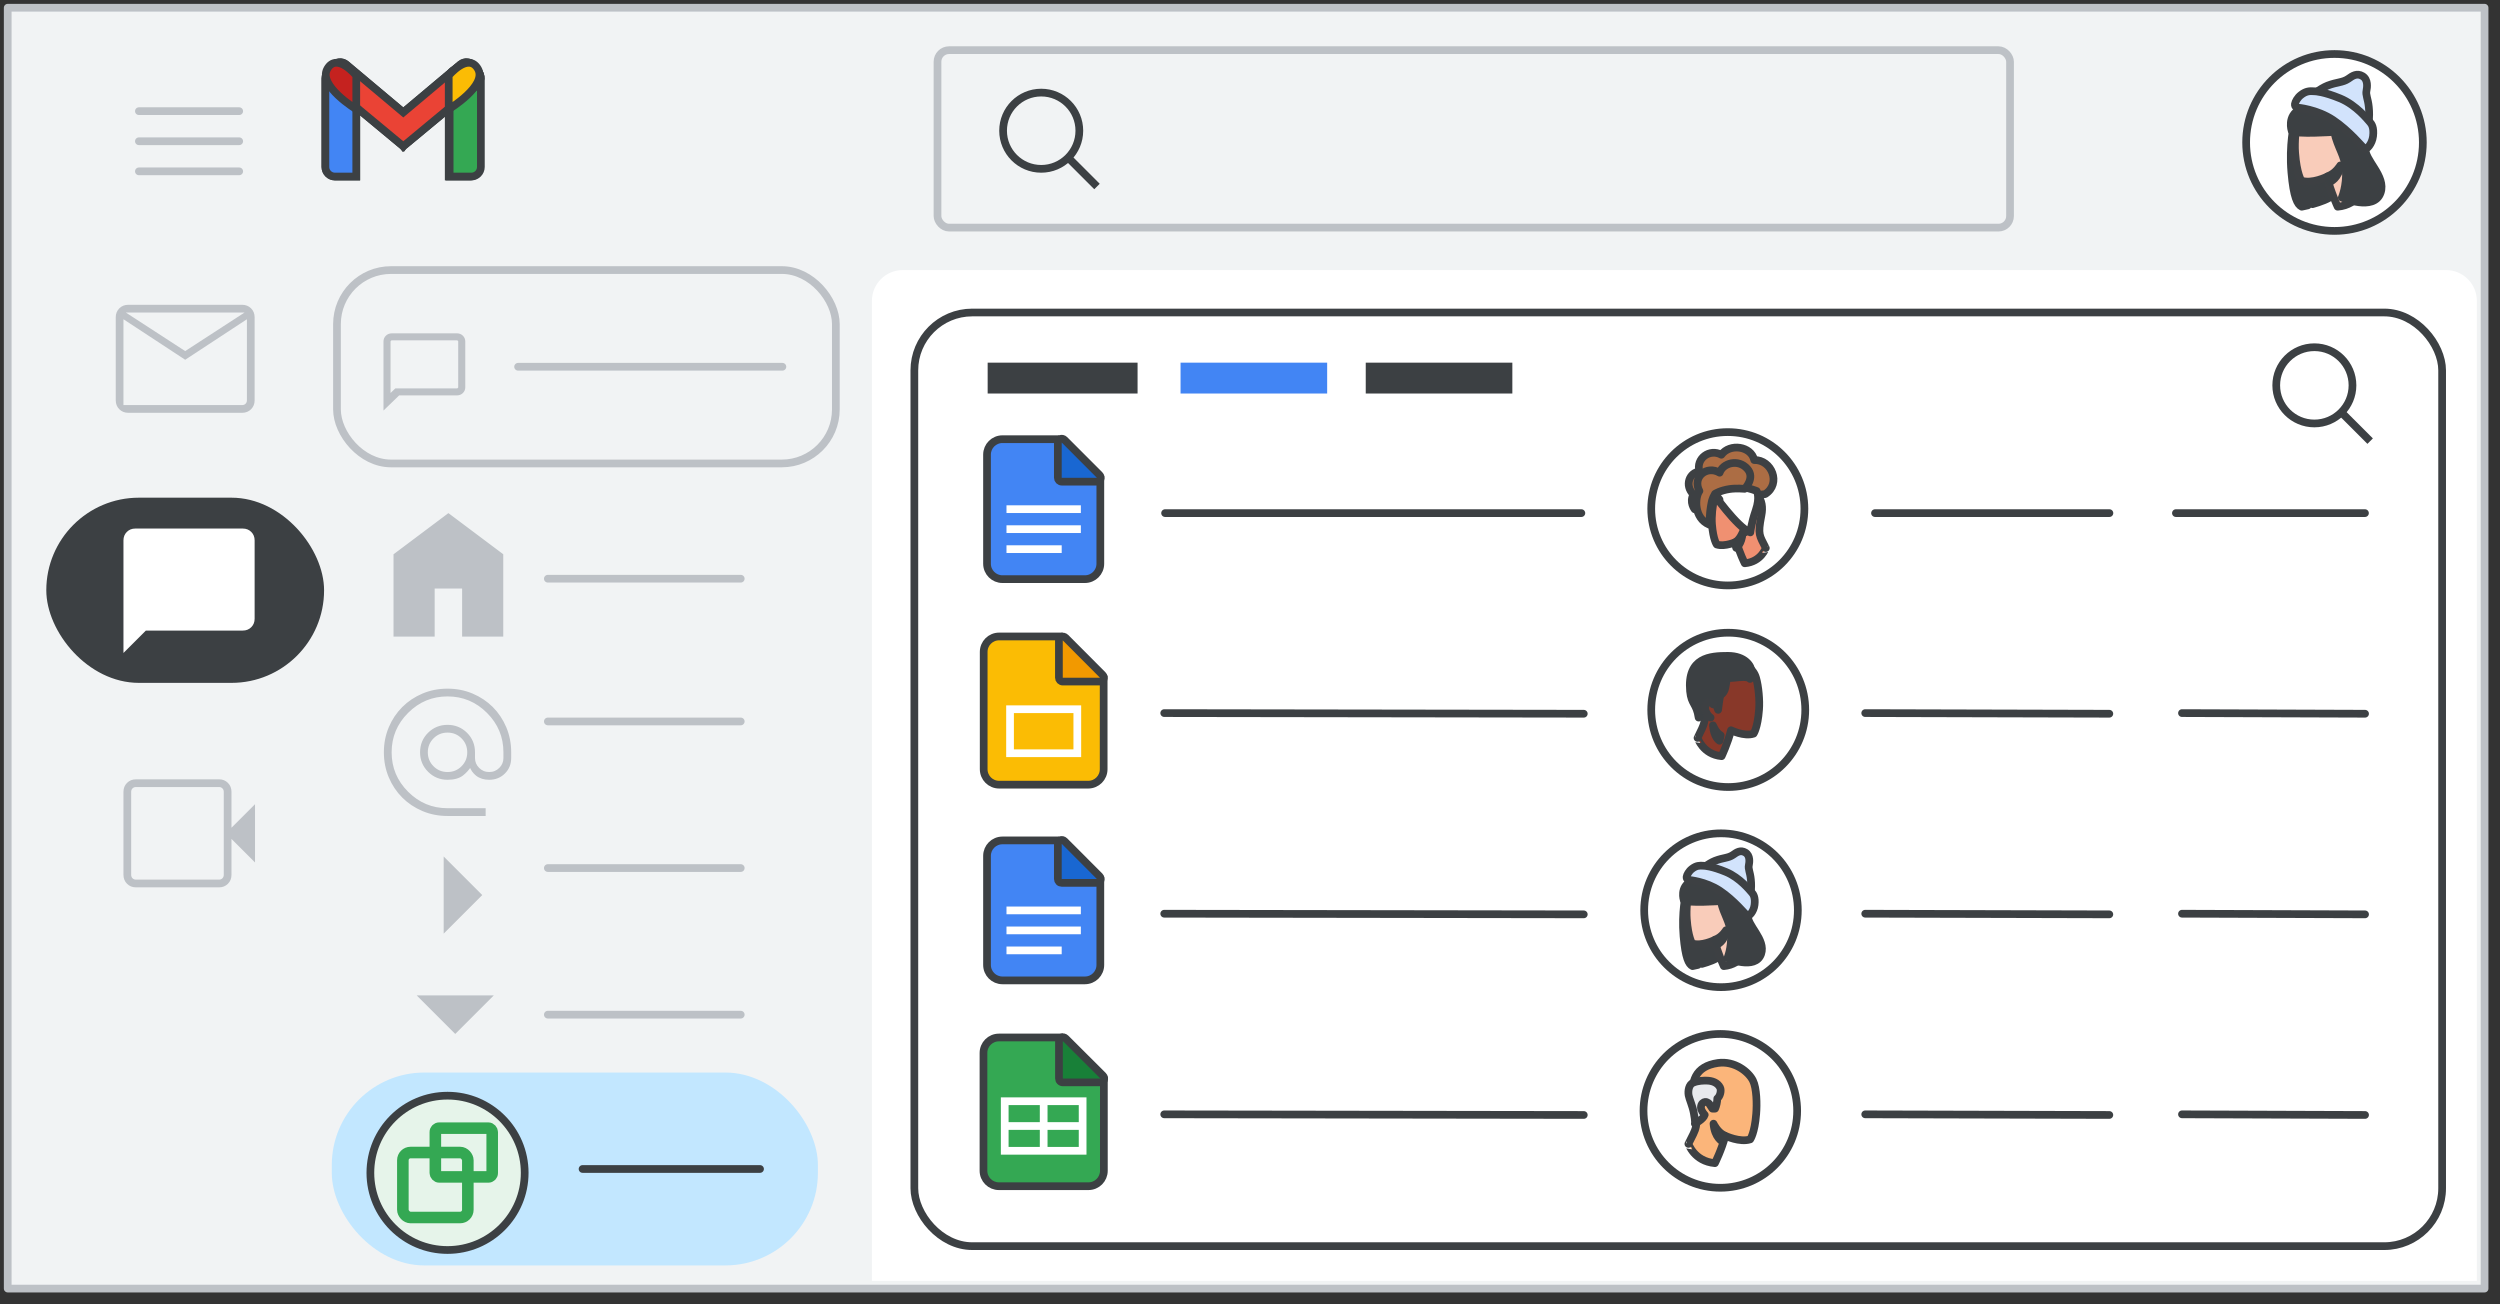 <svg width="324" height="169" viewBox="0 0 324 169" fill="none" xmlns="http://www.w3.org/2000/svg">
<rect x="0" y="0" width="324" height="169" fill="#333333" stroke="none"/>
<g id="spaces-chat-files-infographic">
<g id="Gmail/frame-search-chat Copy">
<g id="Frames/desktop-light">
<rect id="border copy" x="1" y="1" width="321" height="166" fill="#F1F3F4" stroke="#BDC1C6" stroke-linejoin="round"/>
</g>
<g id="Group 5">
<path id="Rectangle" d="M113 39C113 36.791 114.791 35 117 35H317C319.209 35 321 36.791 321 39V166H113V39Z" fill="white"/>
</g>
</g>
<g id="People/profile2">
<g id="Group 22 Copy 6">
<ellipse id="Oval" cx="9.956" cy="9.967" rx="9.956" ry="9.967" transform="matrix(-1 0 0 1 233 108)" fill="white" stroke="#3C4043"/>
</g>
<g id="Group 27">
<path id="Fill 1" fill-rule="evenodd" clip-rule="evenodd" d="M218.492 115.907C218.492 115.907 217.918 118.186 218.189 121.343C218.428 124.146 218.859 124.973 219.354 125.209C219.354 125.209 219.625 125.158 220.04 125.057C219.816 124.618 219.848 124.095 219.848 124.095C219.848 124.095 220.104 124.568 220.566 124.922C221.412 124.686 222.481 124.314 222.927 123.859C223.725 123.048 222.736 120.465 222.481 119.351C222.13 117.798 222.002 116.008 222.002 116.008L218.492 115.907Z" fill="#3C4043"/>
<path id="Stroke 3" fill-rule="evenodd" clip-rule="evenodd" d="M218.492 115.907C218.492 115.907 217.918 118.186 218.189 121.343C218.428 124.146 218.859 124.973 219.354 125.209C219.354 125.209 219.625 125.158 220.04 125.057C219.816 124.618 219.848 124.095 219.848 124.095C219.848 124.095 220.104 124.568 220.566 124.922C221.412 124.686 222.481 124.314 222.927 123.859C223.725 123.048 222.736 120.465 222.481 119.351C222.13 117.798 222.002 116.008 222.002 116.008L218.492 115.907Z" stroke="#3C4043" stroke-linecap="round" stroke-linejoin="round"/>
<path id="Fill 5" fill-rule="evenodd" clip-rule="evenodd" d="M223.403 125.209C223.403 125.209 222.596 123.484 222.2 121.824C222.2 121.824 220.507 122.679 219.305 122.268C219.305 122.268 218.783 121.512 218.609 119.129C218.514 117.93 218.672 116.106 218.989 114.988C219.337 113.723 220.523 112.869 222.469 113.181C225.112 113.592 226.33 115.103 225.839 117.716C225.27 120.822 225.571 120.822 226.488 122.827C226.472 122.827 225.824 124.996 223.403 125.209Z" fill="#F9CCBA"/>
<path id="Stroke 7" fill-rule="evenodd" clip-rule="evenodd" d="M223.403 125.209C223.403 125.209 222.596 123.484 222.2 121.824C222.2 121.824 220.507 122.679 219.305 122.268C219.305 122.268 218.783 121.512 218.609 119.129C218.514 117.93 218.672 116.106 218.989 114.988C219.337 113.723 220.523 112.869 222.469 113.181C225.112 113.592 226.33 115.103 225.839 117.716C225.27 120.822 225.571 120.822 226.488 122.827C226.472 122.827 225.824 124.996 223.403 125.209Z" stroke="#3D4043" stroke-linecap="round" stroke-linejoin="round"/>
<path id="Stroke 9" d="M223.698 118.031C223.698 118.031 224 117.724 224.424 117.773C224.847 117.821 225.13 118.16 225.089 118.531C225.069 118.902 224.625 119.418 224.121 119.628" stroke="#3C4043" stroke-linecap="round" stroke-linejoin="round"/>
<path id="Fill 11" fill-rule="evenodd" clip-rule="evenodd" d="M222.521 122.419C222.521 122.419 223.546 122.032 223.698 120.558C223.698 120.558 223.193 121.436 222.302 121.764C222.302 121.764 222.353 121.927 222.386 122.061C222.454 122.225 222.521 122.419 222.521 122.419Z" fill="#3C4043"/>
<path id="Stroke 13" fill-rule="evenodd" clip-rule="evenodd" d="M222.521 122.419C222.521 122.419 223.546 122.032 223.698 120.558C223.698 120.558 223.193 121.436 222.302 121.764C222.302 121.764 222.353 121.927 222.386 122.061C222.454 122.225 222.521 122.419 222.521 122.419Z" stroke="#3C4043" stroke-linecap="round" stroke-linejoin="round"/>
<path id="Fill 15" fill-rule="evenodd" clip-rule="evenodd" d="M223.872 124.181C223.872 124.181 224.441 122.853 224.327 121.11C224.213 119.367 223.417 118.636 223.011 116.777C223.011 116.777 218.691 117.092 218.22 116.661C218.22 116.661 217.651 114.967 219.178 114.22C219.178 114.22 221.273 111.398 224.96 113.324C226.211 113.971 226.861 115.399 226.52 118.57C226.374 119.948 228.891 121.741 228.241 123.633C227.511 125.758 223.872 124.181 223.872 124.181Z" fill="#3C4043"/>
<path id="Stroke 17" fill-rule="evenodd" clip-rule="evenodd" d="M223.872 124.181C223.872 124.181 224.441 122.853 224.327 121.11C224.213 119.367 223.417 118.636 223.011 116.777C223.011 116.777 218.691 117.092 218.22 116.661C218.22 116.661 217.651 114.967 219.178 114.22C219.178 114.22 221.273 111.398 224.96 113.324C226.211 113.971 226.861 115.399 226.52 118.57C226.374 119.948 228.891 121.741 228.241 123.633C227.511 125.758 223.872 124.181 223.872 124.181Z" stroke="#3C4043" stroke-linecap="round" stroke-linejoin="round"/>
<path id="Fill 19" fill-rule="evenodd" clip-rule="evenodd" d="M226.83 116.372C226.83 116.372 227.041 115.152 226.911 113.982C226.814 112.992 226.538 112.63 226.652 112.119C226.717 111.789 226.863 110.882 226.197 110.487C225.581 110.124 225.094 110.437 224.591 110.8C223.959 111.228 223.342 111.146 222.272 111.558C221.428 111.888 220.309 112.778 220.455 112.828C220.844 112.943 222.353 113.273 223.861 114.114C225.338 114.938 226.83 116.372 226.83 116.372Z" fill="#D2E3FC"/>
<path id="Stroke 21" fill-rule="evenodd" clip-rule="evenodd" d="M226.83 116.372C226.83 116.372 227.041 115.152 226.911 113.982C226.814 112.992 226.538 112.63 226.652 112.119C226.717 111.789 226.863 110.882 226.197 110.487C225.581 110.124 225.094 110.437 224.591 110.8C223.959 111.228 223.342 111.146 222.272 111.558C221.428 111.888 220.309 112.778 220.455 112.828C220.844 112.943 222.353 113.273 223.861 114.114C225.338 114.938 226.83 116.372 226.83 116.372Z" stroke="#3D4043" stroke-linecap="round" stroke-linejoin="round"/>
<path id="Fill 23" fill-rule="evenodd" clip-rule="evenodd" d="M219.273 112.608C218.871 112.915 218.62 113.392 218.587 113.631C218.536 113.989 218.871 114.04 218.871 114.04C218.871 114.04 221.047 114.211 222.889 115.438C224.73 116.665 226.22 118.523 226.437 118.676C226.655 118.83 227.291 118.131 227.391 117.262C227.508 116.273 227.224 115.881 227.023 115.659C226.822 115.438 225.5 113.75 223.675 113C221.851 112.25 220.93 112.199 220.746 112.199C220.26 112.165 219.842 112.165 219.273 112.608Z" fill="#D2E3FC"/>
<path id="Stroke 25" fill-rule="evenodd" clip-rule="evenodd" d="M219.273 112.608C218.871 112.915 218.62 113.392 218.587 113.631C218.536 113.989 218.871 114.04 218.871 114.04C218.871 114.04 221.047 114.211 222.889 115.438C224.73 116.665 226.22 118.523 226.437 118.676C226.655 118.83 227.291 118.131 227.391 117.262C227.508 116.273 227.224 115.881 227.023 115.659C226.822 115.438 225.5 113.75 223.675 113C221.851 112.25 220.93 112.199 220.746 112.199C220.26 112.165 219.842 112.165 219.273 112.608Z" stroke="#3D4043" stroke-linecap="round" stroke-linejoin="round"/>
</g>
</g>
<g id="Group 6">
<g id="UI/menu-dark-grey">
<path id="Line" d="M18 14.406H31" stroke="#BDC1C6" stroke-linecap="round" stroke-linejoin="round"/>
<path id="Line_2" d="M18 18.306H31" stroke="#BDC1C6" stroke-linecap="round" stroke-linejoin="round"/>
<path id="Line_3" d="M18 22.206H31" stroke="#BDC1C6" stroke-linecap="round" stroke-linejoin="round"/>
</g>
<g id="Group 4">
<rect id="Rectangle_2" x="121.5" y="6.5" width="139" height="23" rx="1.5" stroke="#BDC1C6"/>
</g>
</g>
<g id="Group 7">
<rect id="Rectangle_3" x="128" y="47" width="19.429" height="4" fill="#3C4043"/>
</g>
<g id="Group 8">
<rect id="Rectangle_4" x="153" y="47" width="19" height="4" fill="#4285F4"/>
</g>
<g id="Group 8_2">
<rect id="Rectangle_5" x="177" y="47" width="19" height="4" fill="#3C4043"/>
</g>
<g id="Group">
<circle id="Oval_2" cx="299.941" cy="49.941" r="4.941" stroke="#3C4043"/>
<path id="Line 6" d="M303.824 53.824L306.818 56.818" stroke="#3C4043" stroke-linecap="square"/>
</g>
<g id="Group_2">
<circle id="Oval_3" cx="134.941" cy="16.941" r="4.941" stroke="#3C4043"/>
<path id="Line 6_2" d="M138.824 20.823L141.818 23.818" stroke="#3C4043" stroke-linecap="square"/>
</g>
<rect id="Rectangle_6" x="118.5" y="40.5" width="198" height="121" rx="7.5" stroke="#3C4043"/>
<g id="Group 5_2">
<path id="Line 2" d="M243 66.5H273.38" stroke="#3C4043" stroke-linecap="round"/>
<g id="People/profile2_2">
<ellipse id="Oval_4" cx="223.925" cy="65.936" rx="9.925" ry="9.936" fill="white" stroke="#3C4043"/>
<g id="Group 27_2">
<path id="Fill 1_2" fill-rule="evenodd" clip-rule="evenodd" d="M219.629 66C219.629 66 218.9 65.079 219.477 64.09C218.255 62.894 218.983 61.217 220.247 61.107C219.752 59.417 221.579 58.097 223.091 58.936C224.19 57.424 226.951 57.809 227.35 59.623C229.603 59.554 230.894 62.688 228.765 64.035L222.115 64.887C222.115 64.873 219.972 65.093 219.629 66Z" fill="#AC6D44"/>
<path id="Stroke 3_2" fill-rule="evenodd" clip-rule="evenodd" d="M219.629 66C219.629 66 218.9 65.079 219.477 64.09C218.255 62.894 218.983 61.217 220.247 61.107C219.752 59.417 221.579 58.097 223.091 58.936C224.19 57.424 226.951 57.809 227.35 59.623C229.603 59.554 230.894 62.688 228.765 64.035L222.115 64.887C222.115 64.873 219.972 65.093 219.629 66Z" stroke="#3D4043" stroke-linecap="round" stroke-linejoin="round"/>
<path id="Fill 5_2" fill-rule="evenodd" clip-rule="evenodd" d="M226.118 73C226.118 73 225.403 71.573 225.053 70.201C225.053 70.201 223.554 70.907 222.49 70.568C222.49 70.568 222.028 69.943 221.874 67.972C221.79 66.98 221.93 65.472 222.21 64.548C222.518 63.502 223.569 62.795 225.292 63.053C227.631 63.393 228.709 64.643 228.275 66.804C227.771 69.372 228.037 69.372 228.849 71.03C228.835 71.016 228.261 72.81 226.118 73Z" fill="#F09071"/>
<path id="Stroke 7_2" fill-rule="evenodd" clip-rule="evenodd" d="M226.118 73C226.118 73 225.403 71.573 225.053 70.201C225.053 70.201 223.554 70.907 222.49 70.568C222.49 70.568 222.028 69.943 221.874 67.972C221.79 66.98 221.93 65.472 222.21 64.548C222.518 63.502 223.569 62.795 225.292 63.053C227.631 63.393 228.709 64.643 228.275 66.804C227.771 69.372 228.037 69.372 228.849 71.03C228.835 71.016 228.261 72.81 226.118 73Z" stroke="#3D4043" stroke-linecap="round" stroke-linejoin="round"/>
<path id="Stroke 9_2" d="M225.849 67.283C225.849 67.283 226.066 66.954 226.37 67.006C226.673 67.058 226.876 67.422 226.847 67.821C226.832 68.22 226.514 68.775 226.153 69" stroke="#3C4043" stroke-linecap="round" stroke-linejoin="round"/>
<path id="Fill 11_2" fill-rule="evenodd" clip-rule="evenodd" d="M225.006 71C225.006 71 225.741 70.584 225.849 69C225.849 69 225.488 69.944 224.849 70.296C224.849 70.296 224.886 70.472 224.91 70.616C224.958 70.792 225.006 71 225.006 71Z" fill="#3C4043"/>
<path id="Stroke 13_2" fill-rule="evenodd" clip-rule="evenodd" d="M225.006 71C225.006 71 225.741 70.584 225.849 69C225.849 69 225.488 69.944 224.849 70.296C224.849 70.296 224.886 70.472 224.91 70.616C224.958 70.792 225.006 71 225.006 71Z" stroke="#3C4043" stroke-linecap="round" stroke-linejoin="round"/>
<path id="Fill 15_2" fill-rule="evenodd" clip-rule="evenodd" d="M226.842 69C226.842 69 226.931 67.93 227.541 66.151C228.151 64.373 227.668 63.636 227.668 63.636C227.668 63.636 224.213 62.177 221.849 63.678C221.849 63.678 225.153 68.389 226.842 69Z" fill="white"/>
<path id="Stroke 17_2" fill-rule="evenodd" clip-rule="evenodd" d="M221.849 63.678C221.849 63.678 225.153 68.389 226.842 69C226.842 69 226.931 67.93 227.541 66.151C228.151 64.373 227.668 63.636 227.668 63.636C227.668 63.636 224.213 62.177 221.849 63.678Z" stroke="#3D4043" stroke-linecap="round" stroke-linejoin="round"/>
<path id="Fill 19_2" fill-rule="evenodd" clip-rule="evenodd" d="M222.849 64.746L221.849 65C221.849 65 221.962 64.441 222.269 64L222.849 64.746Z" fill="white"/>
<path id="Stroke 21_2" fill-rule="evenodd" clip-rule="evenodd" d="M222.849 64.746L221.849 65C221.849 65 221.962 64.441 222.269 64L222.849 64.746Z" stroke="#3D4043" stroke-linecap="round" stroke-linejoin="round"/>
<path id="Fill 23_2" fill-rule="evenodd" clip-rule="evenodd" d="M226.11 63.35C226.11 63.35 227.521 61.939 226.444 60.744C225.265 59.434 223.286 60.01 222.864 61.263C221.205 60.269 219.283 61.809 220.244 63.638C219.647 64.444 219.487 67.136 221.525 68C221.525 68 221.585 66.975 221.583 67.021C221.627 66.013 221.801 65.222 221.889 64.833C221.947 64.617 222.078 64.343 222.267 63.998C222.267 63.998 222.922 63.566 224.159 63.379C225.047 63.249 226.11 63.35 226.11 63.35Z" fill="#AC6D44"/>
<path id="Stroke 25_2" fill-rule="evenodd" clip-rule="evenodd" d="M226.11 63.35C226.11 63.35 227.521 61.939 226.444 60.744C225.265 59.434 223.286 60.01 222.864 61.263C221.205 60.269 219.283 61.809 220.244 63.638C219.647 64.444 219.487 67.136 221.525 68C221.525 68 221.585 66.975 221.583 67.021C221.627 66.013 221.801 65.222 221.889 64.833C221.947 64.617 222.078 64.343 222.267 63.998C222.267 63.998 222.922 63.566 224.159 63.379C225.047 63.249 226.11 63.35 226.11 63.35Z" stroke="#3D4043" stroke-linecap="round" stroke-linejoin="round"/>
</g>
</g>
</g>
<g id="Group 3">
<g id="Group 7_2">
<path id="Line 2_2" d="M241.733 92.417L273.369 92.5" stroke="#3C4043" stroke-linecap="round"/>
<path id="Line 2_3" d="M241.733 118.417L273.369 118.5" stroke="#3C4043" stroke-linecap="round"/>
<path id="Line 2_4" d="M150.995 66.5H204.944" stroke="#3C4043" stroke-linecap="round"/>
<path id="Line 2_5" d="M150.884 92.417L205.257 92.5" stroke="#3C4043" stroke-linecap="round"/>
<path id="Line 2_6" d="M150.884 118.417L205.257 118.5" stroke="#3C4043" stroke-linecap="round"/>
<path id="Line 2_7" d="M282 66.5H306.5" stroke="#3C4043" stroke-linecap="round"/>
<path id="Line 2_8" d="M282.785 92.417L306.511 92.5" stroke="#3C4043" stroke-linecap="round"/>
<path id="Line 2_9" d="M282.785 118.417L306.511 118.5" stroke="#3C4043" stroke-linecap="round"/>
<path id="Line 2_10" d="M241.733 144.417L273.369 144.5" stroke="#3C4043" stroke-linecap="round"/>
<path id="Line 2_11" d="M150.884 144.417L205.257 144.5" stroke="#3C4043" stroke-linecap="round"/>
<path id="Line 2_12" d="M282.785 144.417L306.511 144.5" stroke="#3C4043" stroke-linecap="round"/>
<g id="People/profile7">
<g id="Group 22">
<ellipse id="Oval_5" cx="223.981" cy="92" rx="9.981" ry="10" fill="white" stroke="#3C4043"/>
</g>
<g id="Group 17">
<path id="Fill 1_3" fill-rule="evenodd" clip-rule="evenodd" d="M223.122 98C223.122 98 223.938 96.288 224.338 94.641C224.338 94.641 226.051 95.489 227.268 95.081C227.268 95.081 227.796 94.331 227.972 91.967C228.068 90.776 227.908 88.966 227.588 87.858C227.236 86.602 226.035 85.754 224.066 86.064C221.393 86.472 220.16 87.972 220.656 90.564C221.233 93.646 220.929 93.646 220 95.636C220.016 95.619 220.672 97.772 223.122 98Z" fill="#883829"/>
<path id="Stroke 3_3" fill-rule="evenodd" clip-rule="evenodd" d="M223.122 98C223.122 98 223.938 96.288 224.338 94.641C224.338 94.641 226.051 95.489 227.268 95.081C227.268 95.081 227.796 94.331 227.972 91.967C228.068 90.776 227.908 88.966 227.588 87.858C227.236 86.602 226.035 85.754 224.066 86.064C221.393 86.472 220.16 87.972 220.656 90.564C221.233 93.646 220.929 93.646 220 95.636C220.016 95.619 220.672 97.772 223.122 98Z" stroke="#3D4043" stroke-linecap="round" stroke-linejoin="round"/>
<path id="Fill 5_3" fill-rule="evenodd" clip-rule="evenodd" d="M222.843 96C222.843 96 222.108 95.584 222 94C222 94 222.361 94.944 223 95.296C223 95.296 222.964 95.472 222.94 95.616C222.892 95.776 222.843 96 222.843 96Z" fill="#3C4043"/>
<path id="Stroke 7_3" fill-rule="evenodd" clip-rule="evenodd" d="M222.843 96C222.843 96 222.108 95.584 222 94C222 94 222.361 94.944 223 95.296C223 95.296 222.964 95.472 222.94 95.616C222.892 95.776 222.843 96 222.843 96Z" stroke="#3C4043" stroke-linecap="round" stroke-linejoin="round"/>
<path id="Fill 9" fill-rule="evenodd" clip-rule="evenodd" d="M220.144 93C220.144 93 220.947 92.05 221.107 91.583C221.236 91.255 221.75 90.978 222.023 90.875C222.119 90.84 222.215 90.875 222.247 90.978C222.376 91.255 222.601 91.79 222.665 91.998C222.665 91.998 222.857 90.408 222.938 90.201C223.018 89.994 223.435 89.89 223.596 89.164C223.757 88.439 223.789 87.868 223.789 87.868C223.789 87.868 224.078 87.903 224.8 87.834C225.507 87.747 226.55 87.644 226.807 87.989C226.807 87.989 227 87.626 227 87.022C227 86.348 226.194 85 223.93 85C221.666 85 218.635 85.173 219.036 89.579C219.194 91.307 219.871 91.134 220.144 93Z" fill="#3C4043"/>
<path id="Stroke 11" fill-rule="evenodd" clip-rule="evenodd" d="M220.144 93C220.144 93 220.947 92.05 221.107 91.583C221.236 91.255 221.75 90.978 222.023 90.875C222.119 90.84 222.215 90.875 222.247 90.978C222.376 91.255 222.601 91.79 222.665 91.998C222.665 91.998 222.857 90.408 222.938 90.201C223.018 89.994 223.435 89.89 223.596 89.164C223.757 88.439 223.789 87.868 223.789 87.868C223.789 87.868 224.078 87.903 224.8 87.834C225.507 87.747 226.55 87.644 226.807 87.989C226.807 87.989 227 87.626 227 87.022C227 86.348 226.194 85 223.93 85C221.666 85 218.635 85.173 219.036 89.579C219.194 91.307 219.871 91.134 220.144 93Z" stroke="#3C4043" stroke-linecap="round" stroke-linejoin="round"/>
<g id="Group 16">
<path id="Fill 13" fill-rule="evenodd" clip-rule="evenodd" d="M222 91.283C222 91.283 221.783 90.954 221.48 91.006C221.176 91.058 220.974 91.422 221.003 91.821C221.017 92.22 221.335 92.775 221.696 93" fill="#883829"/>
<path id="Stroke 15" d="M222 91.283C222 91.283 221.783 90.954 221.48 91.006C221.176 91.058 220.974 91.422 221.003 91.821C221.017 92.22 221.335 92.775 221.696 93" stroke="#3D4043" stroke-linecap="round" stroke-linejoin="round"/>
</g>
</g>
</g>
</g>
</g>
<g id="People/profile2_3">
<g id="Group 22 Copy 2">
<ellipse id="Oval_6" cx="222.956" cy="143.967" rx="9.956" ry="9.967" fill="white" stroke="#3C4043"/>
</g>
<g id="Group 13">
<path id="Fill 1_4" fill-rule="evenodd" clip-rule="evenodd" d="M222.255 150.744C222.255 150.744 223.155 148.936 223.596 147.198C223.596 147.198 225.485 148.093 226.826 147.662C226.826 147.662 227.408 146.871 227.602 144.374C227.708 143.117 227.673 141.017 227.179 140.036C226.632 138.917 224.814 137.453 222.643 137.763C219.696 138.193 219.008 140.156 219.537 142.894C220.173 146.147 219.838 146.147 218.814 148.248C218.832 148.231 219.537 150.503 222.255 150.744Z" fill="#FBB57A"/>
<path id="Stroke 3_4" fill-rule="evenodd" clip-rule="evenodd" d="M222.255 150.744C222.255 150.744 223.155 148.936 223.596 147.198C223.596 147.198 225.485 148.093 226.826 147.662C226.826 147.662 227.408 146.871 227.602 144.374C227.708 143.117 227.673 141.017 227.179 140.036C226.632 138.917 224.814 137.453 222.643 137.763C219.696 138.193 219.008 140.156 219.537 142.894C220.173 146.147 219.838 146.147 218.814 148.248C218.832 148.231 219.537 150.503 222.255 150.744Z" stroke="#3D4043" stroke-linecap="round" stroke-linejoin="round"/>
<path id="Fill 5_4" fill-rule="evenodd" clip-rule="evenodd" d="M219.653 145.628C219.653 145.628 220.774 145.055 220.932 144.482C220.759 144.302 220.443 143.877 220.443 143.517C220.443 143.009 220.806 142.829 220.964 142.813C221.312 142.78 221.533 143.075 221.533 143.075L221.928 143.68H222.275C222.433 143.336 222.559 142.829 222.559 142.371C222.939 142.076 223.112 141.323 222.923 140.947C222.607 140.309 221.896 140.047 221.138 140.047C220.869 140.047 220.079 140.03 219.416 140.325C218.895 140.554 218.737 141.34 218.847 141.962C218.926 142.404 219.353 143.336 219.511 144.204C219.748 145.415 219.653 145.628 219.653 145.628Z" fill="#E8EAED"/>
<path id="Stroke 7_4" fill-rule="evenodd" clip-rule="evenodd" d="M219.653 145.628C219.653 145.628 220.774 145.055 220.932 144.482C220.759 144.302 220.443 143.877 220.443 143.517C220.443 143.009 220.806 142.829 220.964 142.813C221.312 142.78 221.533 143.075 221.533 143.075L221.928 143.68H222.275C222.433 143.336 222.559 142.829 222.559 142.371C222.939 142.076 223.112 141.323 222.923 140.947C222.607 140.309 221.896 140.047 221.138 140.047C220.869 140.047 220.079 140.03 219.416 140.325C218.895 140.554 218.737 141.34 218.847 141.962C218.926 142.404 219.353 143.336 219.511 144.204C219.748 145.415 219.653 145.628 219.653 145.628Z" stroke="#3D4043" stroke-linecap="round" stroke-linejoin="round"/>
<path id="Fill 9_2" fill-rule="evenodd" clip-rule="evenodd" d="M223.247 147.953C223.247 147.953 222.221 147.47 222.07 145.628C222.07 145.628 222.574 146.726 223.465 147.135C223.465 147.135 223.415 147.34 223.381 147.507C223.314 147.693 223.247 147.953 223.247 147.953Z" fill="#3C4043"/>
<path id="Stroke 11_2" fill-rule="evenodd" clip-rule="evenodd" d="M223.247 147.953C223.247 147.953 222.221 147.47 222.07 145.628C222.07 145.628 222.574 146.726 223.465 147.135C223.465 147.135 223.415 147.34 223.381 147.507C223.314 147.693 223.247 147.953 223.247 147.953Z" stroke="#3C4043" stroke-linecap="round" stroke-linejoin="round"/>
</g>
</g>
<g id="People/profile2_4">
<g id="Group 22 Copy 6_2">
<ellipse id="Oval_7" cx="11.45" cy="11.463" rx="11.45" ry="11.463" transform="matrix(-1 0 0 1 314 7)" fill="white" stroke="#3C4043"/>
</g>
<g id="Group 27_3">
<path id="Fill 1_5" fill-rule="evenodd" clip-rule="evenodd" d="M297.316 16.093C297.316 16.093 296.655 18.714 296.967 22.345C297.243 25.567 297.738 26.519 298.307 26.791C298.307 26.791 298.619 26.732 299.096 26.616C298.839 26.111 298.876 25.509 298.876 25.509C298.876 25.509 299.169 26.053 299.701 26.46C300.674 26.189 301.903 25.762 302.417 25.238C303.334 24.305 302.196 21.335 301.903 20.054C301.499 18.267 301.352 16.21 301.352 16.21L297.316 16.093Z" fill="#3C4043"/>
<path id="Stroke 3_5" fill-rule="evenodd" clip-rule="evenodd" d="M297.316 16.093C297.316 16.093 296.655 18.714 296.967 22.345C297.243 25.567 297.738 26.519 298.307 26.791C298.307 26.791 298.619 26.732 299.096 26.616C298.839 26.111 298.876 25.509 298.876 25.509C298.876 25.509 299.169 26.053 299.701 26.46C300.674 26.189 301.903 25.762 302.417 25.238C303.334 24.305 302.196 21.335 301.903 20.054C301.499 18.267 301.352 16.21 301.352 16.21L297.316 16.093Z" stroke="#3C4043" stroke-linecap="round" stroke-linejoin="round"/>
<path id="Fill 5_5" fill-rule="evenodd" clip-rule="evenodd" d="M302.963 26.791C302.963 26.791 302.035 24.806 301.58 22.898C301.58 22.898 299.633 23.881 298.251 23.408C298.251 23.408 297.65 22.539 297.45 19.799C297.341 18.419 297.523 16.322 297.887 15.037C298.287 13.582 299.652 12.599 301.89 12.958C304.929 13.431 306.33 15.169 305.765 18.174C305.111 21.745 305.456 21.745 306.512 24.051C306.493 24.051 305.747 26.545 302.963 26.791Z" fill="#F9CCBA"/>
<path id="Stroke 7_5" fill-rule="evenodd" clip-rule="evenodd" d="M302.963 26.791C302.963 26.791 302.035 24.806 301.58 22.898C301.58 22.898 299.633 23.881 298.251 23.408C298.251 23.408 297.65 22.539 297.45 19.799C297.341 18.419 297.523 16.322 297.887 15.037C298.287 13.582 299.652 12.599 301.89 12.958C304.929 13.431 306.33 15.169 305.765 18.174C305.111 21.745 305.456 21.745 306.512 24.051C306.493 24.051 305.747 26.545 302.963 26.791Z" stroke="#3D4043" stroke-linecap="round" stroke-linejoin="round"/>
<path id="Stroke 9_3" d="M303.302 18.535C303.302 18.535 303.65 18.183 304.137 18.238C304.624 18.294 304.949 18.684 304.903 19.111C304.879 19.537 304.369 20.131 303.789 20.372" stroke="#3C4043" stroke-linecap="round" stroke-linejoin="round"/>
<path id="Fill 11_3" fill-rule="evenodd" clip-rule="evenodd" d="M301.949 23.581C301.949 23.581 303.128 23.136 303.302 21.442C303.302 21.442 302.722 22.452 301.698 22.828C301.698 22.828 301.756 23.017 301.794 23.171C301.872 23.359 301.949 23.581 301.949 23.581Z" fill="#3C4043"/>
<path id="Stroke 13_3" fill-rule="evenodd" clip-rule="evenodd" d="M301.949 23.581C301.949 23.581 303.128 23.136 303.302 21.442C303.302 21.442 302.722 22.452 301.698 22.828C301.698 22.828 301.756 23.017 301.794 23.171C301.872 23.359 301.949 23.581 301.949 23.581Z" stroke="#3C4043" stroke-linecap="round" stroke-linejoin="round"/>
<path id="Fill 15_3" fill-rule="evenodd" clip-rule="evenodd" d="M303.503 25.608C303.503 25.608 304.157 24.081 304.026 22.076C303.896 20.072 302.98 19.232 302.513 17.093C302.513 17.093 297.545 17.456 297.003 16.96C297.003 16.96 296.349 15.012 298.105 14.153C298.105 14.153 300.514 10.908 304.755 13.122C306.193 13.867 306.94 15.509 306.548 19.155C306.38 20.74 309.275 22.802 308.528 24.978C307.687 27.422 303.503 25.608 303.503 25.608Z" fill="#3C4043"/>
<path id="Stroke 17_3" fill-rule="evenodd" clip-rule="evenodd" d="M303.503 25.608C303.503 25.608 304.157 24.081 304.026 22.076C303.896 20.072 302.98 19.232 302.513 17.093C302.513 17.093 297.545 17.456 297.003 16.96C297.003 16.96 296.349 15.012 298.105 14.153C298.105 14.153 300.514 10.908 304.755 13.122C306.193 13.867 306.94 15.509 306.548 19.155C306.38 20.74 309.275 22.802 308.528 24.978C307.687 27.422 303.503 25.608 303.503 25.608Z" stroke="#3C4043" stroke-linecap="round" stroke-linejoin="round"/>
<path id="Fill 19_3" fill-rule="evenodd" clip-rule="evenodd" d="M306.905 16.628C306.905 16.628 307.147 15.225 306.998 13.879C306.886 12.741 306.569 12.324 306.699 11.736C306.774 11.357 306.942 10.315 306.177 9.86C305.468 9.443 304.909 9.803 304.33 10.22C303.603 10.713 302.894 10.618 301.662 11.092C300.692 11.471 299.405 12.495 299.573 12.552C300.021 12.684 301.756 13.064 303.491 14.031C305.188 14.979 306.905 16.628 306.905 16.628Z" fill="#D2E3FC"/>
<path id="Stroke 21_3" fill-rule="evenodd" clip-rule="evenodd" d="M306.905 16.628C306.905 16.628 307.147 15.225 306.998 13.879C306.886 12.741 306.569 12.324 306.699 11.736C306.774 11.357 306.942 10.315 306.177 9.86C305.468 9.443 304.909 9.803 304.33 10.22C303.603 10.713 302.894 10.618 301.662 11.092C300.692 11.471 299.405 12.495 299.573 12.552C300.021 12.684 301.756 13.064 303.491 14.031C305.188 14.979 306.905 16.628 306.905 16.628Z" stroke="#3D4043" stroke-linecap="round" stroke-linejoin="round"/>
<path id="Fill 23_3" fill-rule="evenodd" clip-rule="evenodd" d="M298.214 12.3C297.752 12.652 297.463 13.201 297.424 13.476C297.367 13.887 297.752 13.946 297.752 13.946C297.752 13.946 300.254 14.142 302.372 15.553C304.489 16.965 306.202 19.102 306.453 19.278C306.703 19.454 307.434 18.651 307.55 17.651C307.685 16.514 307.357 16.063 307.126 15.808C306.895 15.553 305.375 13.613 303.277 12.75C301.178 11.888 300.119 11.829 299.908 11.829C299.349 11.79 298.868 11.79 298.214 12.3Z" fill="#D2E3FC"/>
<path id="Stroke 25_3" fill-rule="evenodd" clip-rule="evenodd" d="M298.214 12.3C297.752 12.652 297.463 13.201 297.424 13.476C297.367 13.887 297.752 13.946 297.752 13.946C297.752 13.946 300.254 14.142 302.372 15.553C304.489 16.965 306.202 19.102 306.453 19.278C306.703 19.454 307.434 18.651 307.55 17.651C307.685 16.514 307.357 16.063 307.126 15.808C306.895 15.553 305.375 13.613 303.277 12.75C301.178 11.888 300.119 11.829 299.908 11.829C299.349 11.79 298.868 11.79 298.214 12.3Z" stroke="#3D4043" stroke-linecap="round" stroke-linejoin="round"/>
</g>
</g>
<g id="Gmail FAB">
<rect id="Rectangle " x="43.673" y="35" width="64.653" height="25.063" rx="7" stroke="#BDC1C6"/>
<path id="Line 35" d="M67.145 47.532L101.399 47.532" stroke="#BDC1C6" stroke-linecap="round"/>
<path id="Vector" d="M49.85 52.5V52.854L50.104 52.608L51.67 51.094H59.224C59.479 51.094 59.701 51.008 59.88 50.836L59.88 50.836C60.059 50.662 60.15 50.445 60.15 50.194V44.25C60.15 43.999 60.059 43.782 59.88 43.609L59.88 43.609C59.701 43.436 59.479 43.35 59.224 43.35H50.776C50.521 43.35 50.299 43.436 50.12 43.609C49.941 43.782 49.85 43.999 49.85 44.25V52.5ZM51.351 50.489H51.29L51.246 50.531L50.466 51.285V44.25C50.466 44.188 50.491 44.123 50.564 44.052C50.637 43.982 50.706 43.956 50.776 43.956H59.224C59.294 43.956 59.363 43.982 59.436 44.052C59.509 44.123 59.534 44.188 59.534 44.25V50.194C59.534 50.257 59.509 50.322 59.436 50.392C59.363 50.462 59.294 50.489 59.224 50.489H51.351Z" fill="#BDC1C6" stroke="#BDC1C6" stroke-width="0.3"/>
</g>
<g id="Gmail left nav">
<g id="Meet">
<path id="Shape" fill-rule="evenodd" clip-rule="evenodd" d="M17.625 115C17.158 115 16.771 114.846 16.462 114.538C16.154 114.229 16 113.842 16 113.375V102.625C16 102.158 16.154 101.771 16.462 101.463C16.771 101.154 17.158 101 17.625 101H28.4C28.85 101 29.229 101.154 29.538 101.463C29.846 101.771 30 102.158 30 102.625V107.275L33.05 104.225V111.775L30 108.725V113.375C30 113.842 29.846 114.229 29.538 114.538C29.229 114.846 28.85 115 28.4 115H17.625ZM17.625 114H28.4C28.567 114 28.708 113.942 28.825 113.825C28.942 113.708 29 113.558 29 113.375V102.625C29 102.442 28.942 102.292 28.825 102.175C28.708 102.058 28.567 102 28.4 102H17.625C17.442 102 17.292 102.058 17.175 102.175C17.058 102.292 17 102.442 17 102.625V113.375C17 113.558 17.058 113.708 17.175 113.825C17.292 113.942 17.442 114 17.625 114Z" fill="#BDC1C6"/>
</g>
<g id="Chat">
<g id="Group 5_3">
<rect id="Rectangle_7" x="6" y="64.5" width="36" height="24" rx="12" fill="#3C4043"/>
<g id="chat_bubble_BASELINE_P900_24dp (1)">
<path id="Shape_2" fill-rule="evenodd" clip-rule="evenodd" d="M16 84.626V70.035C16 69.594 16.146 69.228 16.437 68.937C16.728 68.646 17.094 68.5 17.535 68.5H31.465C31.906 68.5 32.272 68.646 32.563 68.937C32.854 69.228 33 69.594 33 70.035V80.188C33 80.628 32.854 80.994 32.563 81.285C32.272 81.577 31.906 81.722 31.465 81.722H18.904L16 84.626Z" fill="white"/>
</g>
</g>
</g>
<g id="Mail">
<path id="Shape_3" fill-rule="evenodd" clip-rule="evenodd" d="M15.463 53.038C15.771 53.346 16.158 53.5 16.625 53.5H31.375C31.842 53.5 32.229 53.346 32.538 53.038C32.846 52.729 33 52.342 33 51.875V41.125C33 40.658 32.846 40.271 32.538 39.962C32.229 39.654 31.842 39.5 31.375 39.5H16.625C16.158 39.5 15.771 39.654 15.463 39.962C15.154 40.271 15 40.658 15 41.125V51.875C15 52.342 15.154 52.729 15.463 53.038ZM16 41.375L24 46.625L32 41.375V51.875C32 52.058 31.942 52.208 31.825 52.325C31.708 52.442 31.558 52.5 31.375 52.5H16.625H16V52.325V51.875V41.375ZM24 45.5L31.7 40.5H16.3L24 45.5Z" fill="#BDC1C6"/>
</g>
</g>
<rect id="highlight" x="43" y="139" width="63" height="25" rx="12" fill="#C2E7FF"/>
<g id="People/profile3">
<g id="Group 22 Copy 3">
<g id="Group 10">
<circle id="Oval_8" cx="58" cy="152" r="10" fill="#E6F4EA" stroke="#3C4043"/>
<rect id="Rectangle_8" x="52.211" y="149.368" width="8.421" height="8.421" rx="1" stroke="#34A853" stroke-width="1.5"/>
<rect id="Rectangle_9" x="56.421" y="146.211" width="7.368" height="6.316" rx="0.5" stroke="#34A853" stroke-width="1.5"/>
</g>
</g>
</g>
<path id="Line 7" d="M71 131.5H96" stroke="#BDC1C6" stroke-linecap="round"/>
<path id="Line 8" d="M71 112.5H96" stroke="#BDC1C6" stroke-linecap="round"/>
<path id="Line 17" d="M71 93.5H96" stroke="#BDC1C6" stroke-linecap="round"/>
<path id="Line 18" d="M71 75H96" stroke="#BDC1C6" stroke-linecap="round"/>
<path id="icon" d="M54 129L64 129L59 134L54 129Z" fill="#BDC1C6"/>
<path id="icon_2" d="M57.5 121V111L62.5 116L57.5 121Z" fill="#BDC1C6"/>
<path id="Vector_2" d="M51 82.5V71.833L58.111 66.5L65.222 71.833V82.5H59.889V76.278H56.333V82.5H51Z" fill="#BDC1C6"/>
<path id="Vector_3" d="M62.815 104.994V104.869H62.69H58C55.98 104.869 54.249 104.147 52.801 102.699C51.353 101.251 50.631 99.52 50.631 97.5C50.631 95.48 51.353 93.749 52.801 92.301C54.249 90.853 55.98 90.131 58 90.131C60.02 90.131 61.751 90.853 63.199 92.301C64.647 93.749 65.369 95.48 65.369 97.5V98.236C65.369 98.769 65.18 99.224 64.797 99.607C64.414 99.989 63.952 100.18 63.402 100.18C62.853 100.18 62.39 99.989 62.008 99.607C61.625 99.224 61.435 98.769 61.435 98.236V97.5C61.435 96.533 61.101 95.715 60.433 95.055C59.765 94.395 58.952 94.065 58 94.065C57.048 94.065 56.235 94.395 55.567 95.055C54.899 95.715 54.565 96.533 54.565 97.5C54.565 98.452 54.899 99.266 55.567 99.933C56.234 100.601 57.048 100.935 58 100.935C58.813 100.935 59.461 100.764 59.927 100.404C60.315 100.104 60.657 99.73 60.954 99.282C61.135 99.753 61.407 100.136 61.773 100.426C62.206 100.768 62.752 100.935 63.402 100.935C64.169 100.935 64.818 100.679 65.341 100.164C65.864 99.648 66.125 99.003 66.125 98.236V97.5C66.125 96.35 65.915 95.28 65.494 94.29C65.075 93.303 64.503 92.447 63.778 91.722C63.053 90.997 62.197 90.425 61.21 90.006C60.22 89.585 59.15 89.375 58 89.375C56.85 89.375 55.78 89.585 54.79 90.006C53.803 90.425 52.947 90.997 52.222 91.722C51.497 92.447 50.925 93.303 50.506 94.29C50.085 95.28 49.875 96.35 49.875 97.5C49.875 98.65 50.085 99.72 50.506 100.71C50.925 101.697 51.497 102.554 52.222 103.278C52.947 104.003 53.803 104.575 54.79 104.994C55.78 105.415 56.85 105.625 58 105.625H62.69H62.815V105.5V104.994ZM59.9 99.4C59.38 99.92 58.749 100.18 58 100.18C57.251 100.18 56.62 99.92 56.1 99.4C55.58 98.88 55.32 98.249 55.32 97.5C55.32 96.751 55.58 96.12 56.1 95.6C56.62 95.08 57.251 94.82 58 94.82C58.749 94.82 59.38 95.08 59.9 95.6C60.42 96.12 60.68 96.751 60.68 97.5C60.68 98.249 60.42 98.88 59.9 99.4Z" fill="#BDC1C6" stroke="#BDC1C6" stroke-width="0.25"/>
<g id="Group 9">
<g id="Group 8_3">
<path id="Line 2_13" d="M75.5 151.5H98.5" stroke="#3C4043" stroke-linecap="round"/>
</g>
</g>
<g id="Gmail icon - illustrated">
<g id="white bg">
<path id="Rectangle_10" d="M42.171 10.165C42.171 9.479 42.728 8.922 43.415 8.922H44.928C45.614 8.922 46.171 9.479 46.171 10.165V22.881H43.415C42.728 22.881 42.171 22.325 42.171 21.638V10.165Z" fill="white" stroke="#3C4043"/>
<path id="Rectangle_11" d="M58.153 10.165C58.153 9.479 58.71 8.922 59.397 8.922H60.947C61.634 8.922 62.191 9.479 62.191 10.165V21.638C62.191 22.325 61.634 22.881 60.947 22.881H58.153V10.165Z" fill="white" stroke="#3C4043"/>
<g id="Combined Shape">
<path fill-rule="evenodd" clip-rule="evenodd" d="M42.525 9.284C42.107 9.819 42.191 10.595 42.713 11.028L52.266 18.955L52.266 18.955L52.266 18.955L52.266 18.955L52.266 18.955L61.819 11.028C62.342 10.595 62.425 9.819 62.008 9.284L61.426 8.539C60.997 7.989 60.203 7.905 59.668 8.354L52.266 14.571L44.865 8.354C44.33 7.905 43.536 7.989 43.106 8.539L42.525 9.284Z" fill="white"/>
<path d="M42.713 11.028L43.032 10.643L42.713 11.028ZM42.525 9.284L42.13 8.976L42.13 8.976L42.525 9.284ZM52.266 18.955L52.659 18.646L52.626 18.604L52.585 18.57L52.266 18.955ZM52.266 18.955L51.873 19.265L52.191 19.669L52.586 19.339L52.266 18.955ZM52.266 18.955L52.586 18.571L52.266 18.304L51.946 18.571L52.266 18.955ZM52.266 18.955L51.946 19.339L52.341 19.669L52.659 19.265L52.266 18.955ZM52.266 18.955L51.947 18.57L51.906 18.604L51.874 18.646L52.266 18.955ZM61.819 11.028L61.5 10.643V10.643L61.819 11.028ZM62.008 9.284L61.614 9.592V9.592L62.008 9.284ZM61.426 8.539L61.821 8.231V8.231L61.426 8.539ZM59.668 8.354L59.346 7.971V7.971L59.668 8.354ZM52.266 14.571L51.945 14.954L52.266 15.224L52.588 14.954L52.266 14.571ZM44.865 8.354L45.186 7.971V7.971L44.865 8.354ZM43.106 8.539L43.5 8.847L43.106 8.539ZM43.032 10.643C42.718 10.383 42.667 9.914 42.919 9.592L42.13 8.976C41.547 9.724 41.663 10.807 42.394 11.413L43.032 10.643ZM52.585 18.57L43.032 10.643L42.394 11.413L51.947 19.34L52.585 18.57ZM51.873 19.264L51.873 19.265L52.659 18.646L52.659 18.646L51.873 19.264ZM52.586 19.339L52.586 19.339L51.946 18.571L51.946 18.571L52.586 19.339ZM52.586 18.571L52.586 18.571L51.946 19.339L51.946 19.339L52.586 18.571ZM51.874 18.646L51.873 18.646L52.659 19.265L52.659 19.264L51.874 18.646ZM52.586 19.34L62.139 11.413L61.5 10.643L51.947 18.57L52.586 19.34ZM62.139 11.413C62.869 10.807 62.986 9.724 62.402 8.976L61.614 9.592C61.865 9.914 61.814 10.383 61.5 10.643L62.139 11.413ZM62.402 8.976L61.821 8.231L61.032 8.847L61.614 9.592L62.402 8.976ZM61.821 8.231C61.217 7.458 60.098 7.34 59.346 7.971L59.989 8.737C60.307 8.47 60.777 8.519 61.032 8.847L61.821 8.231ZM59.346 7.971L51.945 14.188L52.588 14.954L59.989 8.737L59.346 7.971ZM44.543 8.737L51.945 14.954L52.588 14.188L45.186 7.971L44.543 8.737ZM43.5 8.847C43.756 8.519 44.225 8.47 44.543 8.737L45.186 7.971C44.435 7.34 43.316 7.458 42.712 8.231L43.5 8.847ZM42.919 9.592L43.5 8.847L42.712 8.231L42.13 8.976L42.919 9.592Z" fill="#3C4043"/>
</g>
<path id="Path 4" fill-rule="evenodd" clip-rule="evenodd" d="M58.153 14.157V9.794C58.153 9.794 60.677 6.74 61.938 8.922C63.2 11.103 58.153 14.157 58.153 14.157Z" fill="white"/>
<path id="Path 4_2" fill-rule="evenodd" clip-rule="evenodd" d="M46.209 14.157V9.794C46.209 9.794 43.685 6.74 42.423 8.922C41.162 11.103 46.209 14.157 46.209 14.157Z" fill="white"/>
</g>
<path id="Rectangle_12" d="M42.171 10.165C42.171 9.478 42.728 8.922 43.415 8.922H44.928C45.614 8.922 46.171 9.478 46.171 10.165V22.881H43.415C42.728 22.881 42.171 22.325 42.171 21.638V10.165Z" fill="#4285F4" stroke="#3C4043"/>
<path id="Rectangle_13" d="M58.273 10.165C58.273 9.478 58.83 8.922 59.517 8.922H61.077C61.764 8.922 62.321 9.478 62.321 10.165V21.638C62.321 22.325 61.764 22.881 61.077 22.881H58.273V10.165Z" fill="#34A853" stroke="#3C4043"/>
<g id="Combined Shape_2">
<path fill-rule="evenodd" clip-rule="evenodd" d="M42.523 9.284C42.106 9.819 42.19 10.595 42.712 11.028L52.265 18.955L52.265 18.955L52.265 18.955L52.265 18.955L52.265 18.955L61.819 11.028C62.341 10.595 62.425 9.819 62.007 9.284L61.425 8.539C60.996 7.989 60.202 7.905 59.667 8.354L52.265 14.571L44.864 8.354C44.329 7.905 43.535 7.989 43.105 8.539L42.523 9.284Z" fill="#EA4335"/>
<path d="M42.712 11.028L43.031 10.643L42.712 11.028ZM42.523 9.284L42.129 8.976L42.523 9.284ZM52.265 18.955L52.657 18.645L52.625 18.604L52.584 18.57L52.265 18.955ZM52.265 18.955L51.873 19.265L52.19 19.667L52.584 19.34L52.265 18.955ZM52.265 18.955L52.579 18.566L52.261 18.31L51.946 18.57L52.265 18.955ZM52.265 18.955L51.952 19.345L52.345 19.661L52.658 19.265L52.265 18.955ZM52.265 18.955L51.946 18.57L51.906 18.604L51.873 18.645L52.265 18.955ZM61.819 11.028L61.499 10.643V10.643L61.819 11.028ZM62.007 9.284L61.613 9.592V9.592L62.007 9.284ZM61.425 8.539L61.819 8.231V8.231L61.425 8.539ZM59.667 8.354L59.345 7.971V7.971L59.667 8.354ZM52.265 14.571L51.944 14.954L52.265 15.224L52.587 14.954L52.265 14.571ZM44.864 8.354L45.185 7.971V7.971L44.864 8.354ZM43.105 8.539L43.499 8.847H43.499L43.105 8.539ZM43.031 10.643C42.717 10.383 42.666 9.913 42.918 9.592L42.129 8.976C41.545 9.724 41.662 10.807 42.393 11.413L43.031 10.643ZM52.584 18.57L43.031 10.643L42.393 11.413L51.946 19.34L52.584 18.57ZM51.873 19.265L51.873 19.265L52.658 18.645L52.657 18.645L51.873 19.265ZM52.584 19.34L52.584 19.34L51.946 18.57L51.946 18.57L52.584 19.34ZM52.579 18.566L52.579 18.566L51.952 19.345L51.952 19.345L52.579 18.566ZM51.873 18.645L51.873 18.645L52.658 19.265L52.658 19.265L51.873 18.645ZM52.585 19.34L62.138 11.413L61.499 10.643L51.946 18.57L52.585 19.34ZM62.138 11.413C62.868 10.807 62.985 9.724 62.401 8.976L61.613 9.592C61.864 9.913 61.813 10.383 61.499 10.643L62.138 11.413ZM62.401 8.976L61.819 8.231L61.031 8.847L61.613 9.592L62.401 8.976ZM61.819 8.231C61.215 7.458 60.097 7.34 59.345 7.971L59.988 8.737C60.306 8.47 60.776 8.519 61.031 8.847L61.819 8.231ZM59.345 7.971L51.944 14.188L52.587 14.954L59.988 8.737L59.345 7.971ZM44.542 8.737L51.944 14.954L52.587 14.188L45.185 7.971L44.542 8.737ZM43.499 8.847C43.755 8.519 44.224 8.47 44.542 8.737L45.185 7.971C44.434 7.34 43.315 7.458 42.711 8.231L43.499 8.847ZM42.918 9.592L43.499 8.847L42.711 8.231L42.129 8.976L42.918 9.592Z" fill="#3C4043"/>
</g>
<path id="Path 4_3" fill-rule="evenodd" clip-rule="evenodd" d="M58.153 14.157V9.794C58.153 9.794 60.677 6.74 61.938 8.922C63.2 11.103 58.153 14.157 58.153 14.157Z" fill="#FBBC04" stroke="#3C4043"/>
<path id="Path 4_4" fill-rule="evenodd" clip-rule="evenodd" d="M46.171 14.157V9.794C46.171 9.794 43.671 6.74 42.421 8.922C41.171 11.103 46.171 14.157 46.171 14.157Z" fill="#C5221F" stroke="#3C4043"/>
</g>
<g id="Docs icon - illustrated">
<path id="Rectangle_14" fill-rule="evenodd" clip-rule="evenodd" d="M127.918 58.918C127.918 57.813 128.813 56.918 129.918 56.918H137.058L142.602 61.937V73.057C142.602 74.162 141.707 75.057 140.602 75.057H129.918C128.813 75.057 127.918 74.162 127.918 73.057V58.918Z" fill="#4285F4" stroke="#3C4043"/>
<path id="Line 11" d="M130.941 68.579H139.579" stroke="white" stroke-linecap="square"/>
<path id="Line 11_2" d="M130.941 65.988H139.579" stroke="white" stroke-linecap="square"/>
<path id="Line 11_3" d="M130.941 71.17H137.096" stroke="white" stroke-linecap="square"/>
<path id="Path 5" d="M142.155 62.421C142.357 62.421 142.539 62.3 142.617 62.113C142.694 61.926 142.651 61.711 142.509 61.568L137.951 57.001C137.808 56.858 137.593 56.815 137.406 56.892C137.219 56.969 137.097 57.152 137.097 57.354V61.921C137.097 62.054 137.15 62.181 137.244 62.275C137.338 62.368 137.465 62.421 137.597 62.421H142.155Z" fill="#1967D2" stroke="#3C4043" stroke-linejoin="round"/>
</g>
<g id="Docs icon - illustrated_2">
<path id="Rectangle_15" fill-rule="evenodd" clip-rule="evenodd" d="M127.918 110.918C127.918 109.813 128.813 108.918 129.918 108.918H137.058L142.602 113.937V125.057C142.602 126.162 141.707 127.057 140.602 127.057H129.918C128.813 127.057 127.918 126.162 127.918 125.057V110.918Z" fill="#4285F4" stroke="#3C4043"/>
<path id="Line 11_4" d="M130.941 120.579H139.579" stroke="white" stroke-linecap="square"/>
<path id="Line 11_5" d="M130.941 117.988H139.579" stroke="white" stroke-linecap="square"/>
<path id="Line 11_6" d="M130.941 123.17H137.096" stroke="white" stroke-linecap="square"/>
<path id="Path 5_2" d="M142.155 114.421C142.357 114.421 142.539 114.299 142.617 114.113C142.694 113.926 142.651 113.711 142.509 113.568L137.951 109.001C137.808 108.858 137.593 108.815 137.406 108.892C137.219 108.969 137.097 109.152 137.097 109.354V113.921C137.097 114.054 137.15 114.181 137.244 114.275C137.338 114.369 137.465 114.421 137.597 114.421H142.155Z" fill="#1967D2" stroke="#3C4043" stroke-linejoin="round"/>
</g>
<g id="Slides icon - illustrated">
<path id="Rectangle_16" fill-rule="evenodd" clip-rule="evenodd" d="M127.486 84.486C127.486 83.381 128.381 82.486 129.486 82.486H137.495L143.034 87.8V99.692C143.034 100.797 142.139 101.693 141.034 101.693H129.486C128.381 101.693 127.486 100.797 127.486 99.692V84.486Z" fill="#FBBC04" stroke="#3C4043"/>
<path id="Path 5_3" d="M142.555 88.331C142.757 88.331 142.939 88.209 143.017 88.022C143.094 87.836 143.052 87.621 142.909 87.478L138.089 82.642C137.946 82.499 137.731 82.455 137.544 82.533C137.357 82.61 137.235 82.793 137.235 82.995V87.831C137.235 87.963 137.288 88.09 137.381 88.184C137.475 88.278 137.602 88.331 137.735 88.331H142.555Z" fill="#F29900" stroke="#3C4043" stroke-linejoin="round"/>
<rect id="Rectangle_17" x="130.901" y="91.916" width="8.718" height="5.704" stroke="white"/>
</g>
<g id="Sheets icon - illustrated">
<path id="Rectangle_18" fill-rule="evenodd" clip-rule="evenodd" d="M127.459 136.459C127.459 135.354 128.354 134.459 129.459 134.459H137.554L143.061 139.791V151.732C143.061 152.837 142.166 153.732 141.061 153.732H129.459C128.354 153.732 127.459 152.837 127.459 151.732V136.459Z" fill="#34A853" stroke="#3C4043"/>
<g id="Group_3">
<path id="Line 11_7" d="M130.671 145.931H139.849" stroke="white" stroke-linecap="square"/>
<rect id="Rectangle_19" x="130.212" y="142.719" width="10.096" height="6.424" stroke="white"/>
<path id="Line 12" d="M135.26 143.178V148.684" stroke="white" stroke-linecap="square"/>
</g>
<path id="Path 5_4" d="M142.608 140.275C142.81 140.275 142.993 140.153 143.07 139.966C143.147 139.779 143.104 139.564 142.961 139.421L138.097 134.568C137.954 134.426 137.739 134.383 137.552 134.461C137.365 134.538 137.244 134.72 137.244 134.922V139.775C137.244 139.907 137.296 140.035 137.39 140.128C137.484 140.222 137.611 140.275 137.744 140.275H142.608Z" fill="#188038" stroke="#3C4043" stroke-linejoin="round"/>
</g>
</g>
</svg>
